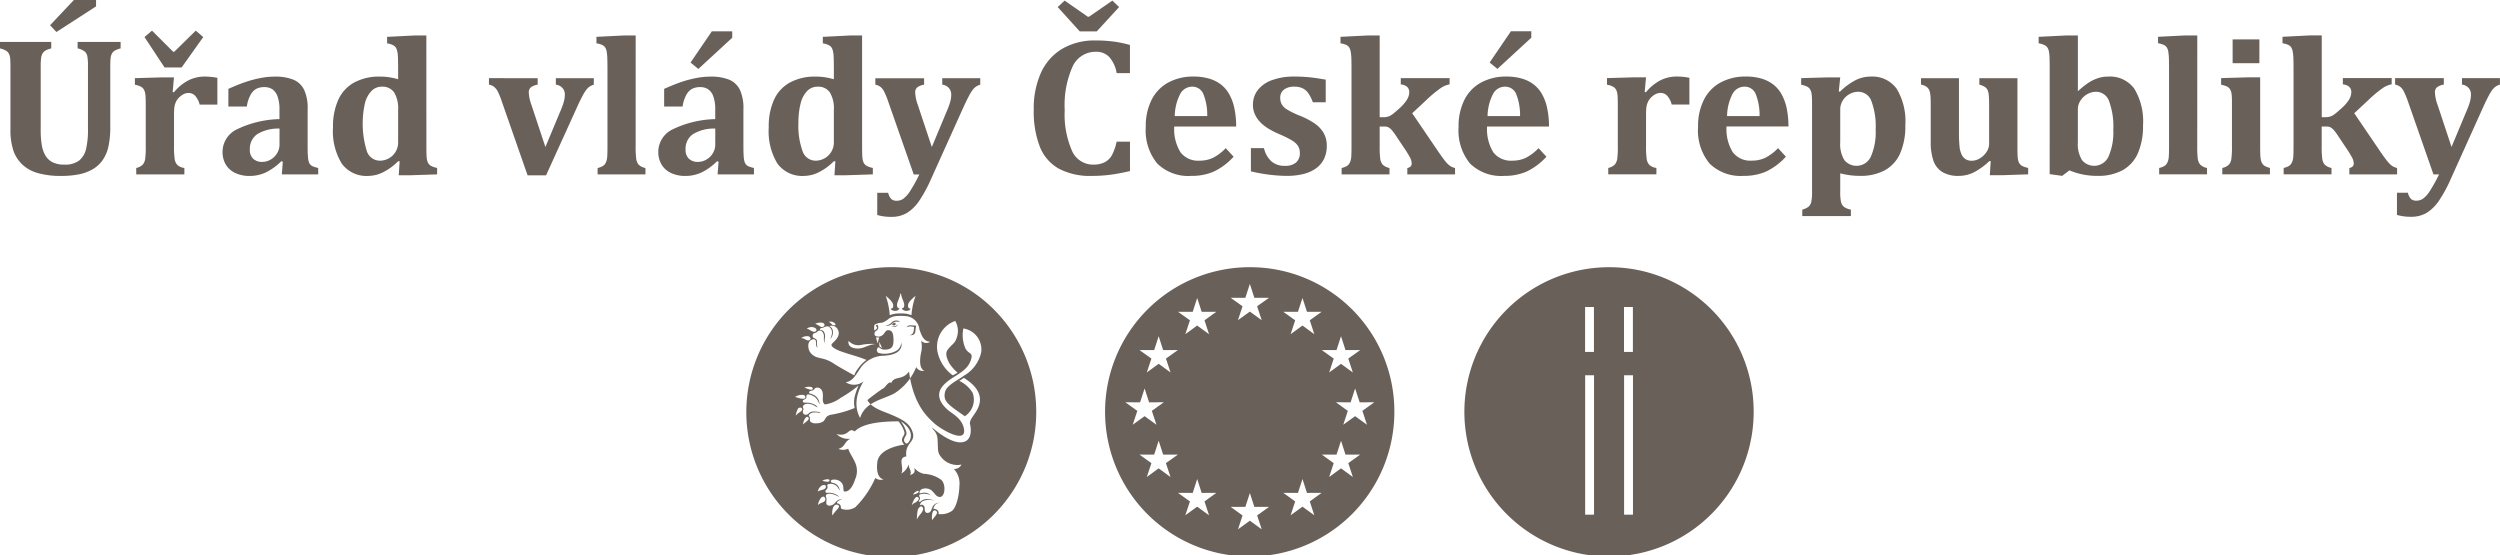 <svg xmlns="http://www.w3.org/2000/svg" width="309.494" height="68.728" viewBox="0 0 309.494 68.728">
  <g id="Group_27" data-name="Group 27" transform="translate(-1859.692 -1868.633)">
    <path id="Path_195" data-name="Path 195" d="M2032.31,1919.5a17.907,17.907,0,1,1-17.909-17.788,17.849,17.849,0,0,1,17.909,17.788m-18.448-14-1.815,0,1.467,1.049-.567,1.723,1.475-1.064,1.469,1.064-.574-1.723,1.479-1.049-1.82,0-.554-1.72Zm-6.515,1.735-1.823-.005,1.479,1.054-.572,1.72,1.47-1.071,1.467,1.071-.562-1.72,1.47-1.054-1.821.005-.554-1.715Zm-4.769,4.736-1.823-.005,1.479,1.058-.569,1.716,1.467-1.071,1.47,1.071-.57-1.716,1.485-1.058-1.831.005-.554-1.72Zm-1.749,6.468-1.818-.005,1.479,1.063-.569,1.716,1.472-1.061,1.465,1.061-.57-1.716,1.48-1.063-1.821.005-.554-1.715Zm1.748,6.473h-1.82l1.477,1.056-.572,1.718,1.47-1.071,1.469,1.071-.572-1.718,1.485-1.056h-1.826l-.556-1.715Zm4.77,4.742-1.823-.008,1.479,1.061-.572,1.716,1.47-1.066,1.467,1.066-.562-1.716,1.47-1.061-1.821.008-.554-1.72Zm6.517,1.73h-1.816l1.467,1.059-.562,1.717,1.47-1.065,1.467,1.065-.569-1.717,1.474-1.059h-1.82l-.552-1.715Zm6.511-1.73-1.814-.008,1.47,1.061-.562,1.716,1.467-1.066,1.465,1.066-.562-1.716,1.47-1.061-1.818.008-.555-1.72Zm4.777-4.744h-1.823l1.472,1.058-.561,1.718,1.467-1.074,1.467,1.074-.567-1.718,1.472-1.058h-1.821l-.551-1.716Zm1.743-6.471-1.815-.005,1.469,1.063-.566,1.716,1.469-1.061,1.467,1.061-.567-1.716,1.472-1.063-1.808.005-.564-1.715Zm-1.745-6.466-1.82,0,1.474,1.053-.564,1.718,1.467-1.068,1.464,1.068-.566-1.718,1.477-1.053-1.821,0-.554-1.718Zm-4.775-4.738-1.814-.005,1.47,1.054-.562,1.72,1.467-1.071,1.465,1.071-.562-1.72,1.47-1.054-1.818.005-.555-1.715Z" fill="#696059"/>
    <path id="Path_196" data-name="Path 196" d="M2076.792,1919.5a17.907,17.907,0,1,1-17.908-17.786,17.848,17.848,0,0,1,17.908,17.786m-16.052-7.3h1.1v-5.56h-1.1Zm-4.817,0h1.095v-5.56h-1.095Zm4.827,20.152h1.1v-17.263h-1.1Zm-4.82,0h1.1v-17.263h-1.1Z" fill="#696059"/>
    <path id="Path_197" data-name="Path 197" d="M1987.974,1919.536a17.945,17.945,0,1,1-17.943-17.826,17.886,17.886,0,0,1,17.943,17.826m-13.383,1.9.033.067h.042a.261.261,0,0,1-.075-.067m-1.1-8.906h.01c-.012-.01-.033-.025-.05-.04Zm-.04-.04-.148-.148a.833.833,0,0,0,.148.148m1.136,8.946-.02-.043a.1.1,0,0,0,.02.043m-1.474-7.373a.872.872,0,0,0,1.006.456c-.67-.258-.547-1.482-.412-2.174a3.093,3.093,0,0,0,.008-1.562.836.836,0,0,0,1.121.163c-.747-.078-1-.587-1.324-1.548a1.827,1.827,0,0,0-1.51-1.607,5.692,5.692,0,0,0-1.184-.038,2.046,2.046,0,0,0-1.043.289,2.67,2.67,0,0,1-.877.541,2.028,2.028,0,0,0-.9.228c-.148.118-.07.723-.07.723a.585.585,0,0,0,.341-.286c.063-.166-.243-.2-.078-.359.193-.18.231.168.226.324a.389.389,0,0,1-.14.283c-.136.133-.311.136-.321.431a.284.284,0,0,0,.188.321.773.773,0,0,0,.729-.08c.382-.213.372-.659.79-.659s.635.283.642,1.188c0,.758-.133,1.156-.935,1.217s-.833-.512-1.028-.2a.41.41,0,0,0,.1.612,2.926,2.926,0,0,0,1.465.015,2.491,2.491,0,0,0,.89-.374,1.164,1.164,0,0,0,.449-.92.891.891,0,0,1-.121.83c-.386.609-1.291.727-1.936.792a3.581,3.581,0,0,0-3.064,1.668c-.474.7-.878,1.492-1.726,1.615a1.848,1.848,0,0,0,2.2-.11c-1.364,2.244-.833,3.757-.434,4.539.619-2,2.771-2.27,4.2-3.019a6.859,6.859,0,0,0,2.758-3.3m5.877,1.094a4.434,4.434,0,0,0,2.164-2.919,2.626,2.626,0,0,0-2.207-2.94,4.065,4.065,0,0,0,.266,2.5c.439.773,1.071.394.582,1.608-.562,1.4-2.3,1.78-3.345,2.949-.753.843-.753,1.888.619,3.07.474.408,1.748,1.008,1.954,2.339.3,1.9-2.905,0-3.717-.755s-2.55-2.259-3.09-6.382c-.85,1.174-1.815.462-2.217,1.452-.2-.469-.963.84-.983.625-.353.233-1.509,1.075-1.953,1.459.516.976,1.891,1.367,2.761,1.725,1.69.7,2.53,1.2,2.856,2.308.361,1.228-1.01,1.228-.795,2.941-1.136.158-.24,1.309-.617,2.114a1.94,1.94,0,0,0,.906-1.163c-.033.554.444.83.175,1.369.429-.183.66-.288.522-.9a2.127,2.127,0,0,0,1.186.735,3.9,3.9,0,0,1,2.169.762c.582.564.457,2.054-.153,2.1-.561.04-.734-.655-1.244-.923-.456-.241-1.326-.173-1.309.416,0,.143.161.018.384,0a1.074,1.074,0,0,1,.993.316,1.646,1.646,0,0,0-1.326-.118c-.126.086-.133.176-.018.362.1.3-.176.416-.123.494s.166.075.291-.045a1.192,1.192,0,0,1,.4-.2,1.828,1.828,0,0,1,1.229.176,1.9,1.9,0,0,0-1.474.063.768.768,0,0,0-.324.506.326.326,0,0,1,.386-.042.435.435,0,0,1,.216.426c0,.379.108.552.358.547a.457.457,0,0,0,.372-.194,1.692,1.692,0,0,0,.2-.463,1.021,1.021,0,0,1,.248-.357.794.794,0,0,1,.715-.215.712.712,0,0,0-.564.2c-.081.1-.344.507-.216.52a.721.721,0,0,1,.461.16.446.446,0,0,1,.128.489,2.435,2.435,0,0,0,1.635-.361c.65-.431.961-2.252.961-3.115a2.6,2.6,0,0,0-.682-2.1,1.008,1.008,0,0,0,.945-.55,2.554,2.554,0,0,1-2.668-1.133c-.339-.431-.221-1.1-.3-1.991a1.713,1.713,0,0,0-.474-1.146,1.7,1.7,0,0,1-.226-.339s1.919,1.748,3.371,1.853c1.6.106,1.547-1.5,1.336-2.3-.042-.667.84-1.282,1.146-2.325.409-1.4-.5-2.485-1.9-3.353a5.718,5.718,0,0,1-.562.374,3.883,3.883,0,0,1,1.648,1.467,2.432,2.432,0,0,1-.963,2.909c-2.114-1.472-2.7-1.843-2.453-2.982.181-.85,1.568-1.462,2.32-2.021m-7.868-10.16c0,.426-.391,1.01-.391,1.379,0,.268.077.426.313.426a.578.578,0,0,1-.559.316c-.193,0-.494-.1-.534-.261.233-.055.313-.107.313-.423,0-.482-.935-1.172-.935-1.172a8.705,8.705,0,0,1,.5,2.393,3.072,3.072,0,0,1,1.329-.213,3.138,3.138,0,0,1,1.364.213,8.554,8.554,0,0,1,.509-2.393s-.938.69-.938,1.172c0,.316.078.368.314.423-.04.158-.309.264-.507.264-.268,0-.549-.158-.586-.319.233,0,.311-.158.311-.426,0-.369-.389-.953-.389-1.379h-.118m-6.379,5.837c-.158.777.657.96,1.2.943.713-.025,1.224-.442,1.934-.529a1.194,1.194,0,0,1,.273-.021,6.663,6.663,0,0,0-1.838.1,1.606,1.606,0,0,1-1.565-.494m7.211-1.686c.161-.063.276-.178.886-.04-.048.383.04.933-.565,1.015.966.091.625-.624.84-1.178-.6-.015-1.033-.151-1.161.2m-3.811,1.228a2.341,2.341,0,0,0,.226.773,2.066,2.066,0,0,1,.171-.733.841.841,0,0,1-.4-.04m.424,1.141a3.632,3.632,0,0,0,.341.211,4.01,4.01,0,0,1-.348-.783,2.02,2.02,0,0,0,.007.572m.685-2.574a.9.9,0,0,0,.865-.228c.364-.353.572-.251,1.008-.246a.814.814,0,0,0-1.053.086,1.127,1.127,0,0,1-.82.388m1.942,11.846a4.1,4.1,0,0,1,.69,1.319c.093.406-.148.517-.233.79a.483.483,0,0,0,.218.637c.123.038.23-.058.326-.191.546-.762.228-1.79-1-2.555m-.28.01c-2.589,0-4.535.339-5.427,1.252-.8-.582-.682.714-2.24.323a2.054,2.054,0,0,0,1.685.58c-.81.468-.564.965-1.447,1.251a1.49,1.49,0,0,0,1.2-.018c.271.715.572,1.026.893,1.786a2.492,2.492,0,0,1-.02,1.971c-.146.474-.562,1.577-1.307,1.545-.308-.015.05-.747-.481-1.194a1.184,1.184,0,0,0-.78-.288c-.612-.018-.5.358-.256.4a1.025,1.025,0,0,1,.905.923c-.055.043-.173-.479-.652-.7a1.127,1.127,0,0,0-.78-.052c-.228.137-.022.22-.085.466-.047.2-.243.236-.243.381,0,.364.231.143.73.241a1.759,1.759,0,0,1,.975.476c-.005.033-.363-.2-.775-.318-.336-.095-.782-.131-.872.138-.078.231.082.153.067.552a1.832,1.832,0,0,0-.015.479c.068.295.567.341.953.02.3-.286.439-.617,1.036-.552-.5.065-.82.4-.612.491a.567.567,0,0,1,.321.186c.171.2-.033.429.276.527a2.005,2.005,0,0,0,1.615-.241,11.889,11.889,0,0,0,2.468-3.616,1.07,1.07,0,0,0,1.023.168c-.532-.106-.916-.693-.785-2,.055-1.565,2.252-2.164,3.38-2.3a.7.7,0,0,1-.3-.695c.055-.361.371-.476.276-.88a3.759,3.759,0,0,0-.727-1.3m7.319-6.03a5,5,0,0,1-1.074-1.254c-.381-.785-.418-1.219-.147-1.59.428-.617.922-.745,1.118-1.51a2.429,2.429,0,0,0-.191-2.049,3.379,3.379,0,0,0-2.2,3.794,4.859,4.859,0,0,0,1.9,2.942c.211-.118.367-.191.59-.333m-11.281-1.579c-1.214-.494-2.134-.675-3.273-1.1-.371-.141-1.284-.554-1-.89.2-.239,1.114-.906.773-1.666a.853.853,0,0,0-1.049-.546c-.105.065.512.128.386,1.01a1.728,1.728,0,0,1-.175.434s-.193.289-.073-.007c.294-.71.1-1.054-.16-1.284-.193-.171-.437-.113-.7.015s-.474.062-.474.261c0,.127.208,0,.441.235a1.063,1.063,0,0,1,.17.765,2.564,2.564,0,0,0-.047.607s-.118.078-.083-.717a.831.831,0,0,0-.3-.695c-.326-.16-.459.043-.657.191-.093.07-.256.03-.366.173-.068.078-.123.348.005.446.155.118.281.116.394.246s.03.479.06.71c.025.183.13.25.1.258a.285.285,0,0,1-.2-.223c-.038-.183.032-.6-.121-.712-.273-.2-.815.09-.84.606a1.412,1.412,0,0,0,.715,1.39c.649.4,1.221.153,2.45.958.815.534,2.52,1.449,2.52,1.449a2.455,2.455,0,0,1,.414-.777,4.89,4.89,0,0,1,1.086-1.136m-3.146,4.669a4.388,4.388,0,0,1-1.969.842c-.2-.04-.288-.409-.288-.609,0-.168.092-.875-.138-1.161a.621.621,0,0,0-.675-.3c-.175.047-.188.178-.364.3-.15.1-.408.047-.5.21-.125.221.228.2.622.417a1.327,1.327,0,0,1,.657,1.131c-.035.037-.183-.7-.732-1-.276-.156-.63-.289-.778-.206-.173.095-.078.2-.123.381-.065.258-.429.188-.434.434-.005.3.449.115.946.236.639.155.905.484.87.531a3.1,3.1,0,0,1-.461-.258c-.269-.14-.9-.316-1.209-.053-.248.214-.1.359-.073.489.025.113-.055.209-.068.289a.364.364,0,0,0,.329.449.53.53,0,0,0,.436-.216.8.8,0,0,1,.519-.18,2.719,2.719,0,0,1,.815.082c.076.025.083.1-.032.083a2.547,2.547,0,0,0-.7-.06c-.407.025-.627.273-.632.394-.008.148.108.09.133.278.02.14-.01.208,0,.326.012.2.351.366.709.356a1.931,1.931,0,0,0,.748-.133c.566-.211.311-.8,1.231-.948a13.392,13.392,0,0,0,2.851-.82,3.536,3.536,0,0,1,.013-1.454,9.562,9.562,0,0,1,.476-1.335,16.49,16.49,0,0,1-2.176,1.508m-4.542-1.231c.2.03.868.386,1.006.2s-.123-.3-.321-.314a1.566,1.566,0,0,0-.685.113m-1.142,1.14c.168.045,1.249.464,1.272.05.025-.527-1.026-.259-1.272-.05m.08,2.312a1.93,1.93,0,0,1,.456-.392c.133-.1.424-.248.331-.449-.09-.223-.383-.163-.506-.022a2.614,2.614,0,0,0-.281.863m.881,1.113c.131-.205.968-.607.675-.893-.326-.313-.642.592-.675.893m3.275,6.99c.18-.367-.68-.2-.858-.031.173.053.768.209.858.031m-1.431,1.306c.256-.233,1.1-.173,1-.674-.038-.189-.326-.181-.517-.058a1.145,1.145,0,0,0-.482.732m.03,1.673c.218-.276.6-.279.8-.474a.354.354,0,0,0-.045-.547c-.409-.18-.762.75-.752,1.021m1.772,1.277c-.025.05.331-.472.529-.667s.449-.487.173-.625-.519.07-.622.346a2.09,2.09,0,0,0-.08.946m-2.946-22.174a1.164,1.164,0,0,0-.913.226c.412.035.369.108.657.228a.362.362,0,0,0,.469-.067c.093-.138-.03-.319-.213-.387m-.223-.95c.426.11.446.281.832.386.166.045.4-.06.364-.256-.025-.163-.241-.268-.384-.3a1.031,1.031,0,0,0-.812.173m1.042-.618a4.443,4.443,0,0,1,.662.371.334.334,0,0,0,.366-.012.227.227,0,0,0,.053-.376c-.151-.123-.467-.194-1.081.017m1.7-.226a1.691,1.691,0,0,1,.331.276.457.457,0,0,0,.391.153c.123-.025.1-.153.038-.228a.764.764,0,0,0-.76-.2m10.422,21.4c.2-.075.607-.158.68-.346.125-.326-.572.005-.68.346m.664.357c-.424-.436-.83.941-.83.941a1.39,1.39,0,0,1,.454-.336c.2-.116.566-.409.376-.605m-.2,2.706a3.01,3.01,0,0,1,.492-.707c.148-.2.364-.482.253-.737-.185-.417-.549.017-.634.283a7.259,7.259,0,0,0-.111,1.161m1.9.121c.055-.281.966-.928.432-1.211-.494-.259-.509.945-.432,1.211m-4.955-24.25c.02.06.143.093.2.1a.225.225,0,0,0,.226-.11c.038-.075-.042-.233-.133-.211s-.311.166-.293.221m-.1.122c.1.318.787.21.787-.181-.06.244-.639.434-.787.181" fill="#696059"/>
    <path id="Path_198" data-name="Path 198" d="M1870.581,1884.505a10.464,10.464,0,0,1-.248,2.636,2.636,2.636,0,0,1-.853,1.374,2.863,2.863,0,0,1-1.836.494,3.12,3.12,0,0,1-1.464-.3,2.182,2.182,0,0,1-.888-.86,3.844,3.844,0,0,1-.439-1.339,11.4,11.4,0,0,1-.123-1.728v-7.925a8.45,8.45,0,0,1,.048-1.018,1.63,1.63,0,0,1,.17-.567,1.071,1.071,0,0,1,.356-.366,2.734,2.734,0,0,1,.733-.281v-.8h-6.345v.8a2.949,2.949,0,0,1,.72.271.943.943,0,0,1,.383.389,1.587,1.587,0,0,1,.161.624c.017.256.03.572.03.948v7.769a8.014,8.014,0,0,0,.356,2.629,4.349,4.349,0,0,0,1.1,1.735,4.666,4.666,0,0,0,1.929,1.068,10.227,10.227,0,0,0,2.9.354,11.077,11.077,0,0,0,2.117-.181,5.631,5.631,0,0,0,1.7-.6,3.94,3.94,0,0,0,1.264-1.108,4.667,4.667,0,0,0,.75-1.685,11.011,11.011,0,0,0,.241-2.49v-7.506c0-.382.012-.7.035-.953a1.619,1.619,0,0,1,.171-.625.924.924,0,0,1,.383-.383,3.215,3.215,0,0,1,.692-.259v-.8H1869.3v.8a2.228,2.228,0,0,1,.893.4,1.066,1.066,0,0,1,.311.57,6.681,6.681,0,0,1,.078,1.254Zm-1.741-15.872-2.949,3.122.785.84,4.908-3.172v-.79Zm12.389,9.58h-1.522l-3.313.095v.818a2.359,2.359,0,0,1,.815.281.968.968,0,0,1,.351.421,2.043,2.043,0,0,1,.145.685c.021.283.031.724.031,1.314v4.933a10.52,10.52,0,0,1-.078,1.577,1.371,1.371,0,0,1-.3.682,1.639,1.639,0,0,1-.8.409v.792h5.958v-.792a1.581,1.581,0,0,1-.86-.366,1.367,1.367,0,0,1-.336-.715,10.313,10.313,0,0,1-.085-1.6v-3.83a9.235,9.235,0,0,1,.035-.935,2.7,2.7,0,0,1,.153-.62,1.792,1.792,0,0,1,.386-.6,2.179,2.179,0,0,1,.592-.459,1.363,1.363,0,0,1,.587-.161,1.139,1.139,0,0,1,.89.374,2.8,2.8,0,0,1,.537,1.068h2.187v-3.315a8.331,8.331,0,0,0-1.548-.158,4.533,4.533,0,0,0-2.016.459,5.807,5.807,0,0,0-1.816,1.49l-.155-.038Zm.943-1.224,2.683-3.769-.93-.793-2.661,2.616h-.13l-2.624-2.616-.93.793,2.488,3.769Zm12.414,13.231h4.5v-.792a3.985,3.985,0,0,1-.657-.2.815.815,0,0,1-.3-.2.98.98,0,0,1-.2-.333,2.682,2.682,0,0,1-.113-.645c-.025-.288-.038-.7-.038-1.224v-4.682a5.337,5.337,0,0,0-.436-2.39,2.573,2.573,0,0,0-1.309-1.249,5.972,5.972,0,0,0-2.34-.386,9.008,9.008,0,0,0-1.136.073,12.97,12.97,0,0,0-1.289.248,13.535,13.535,0,0,0-1.454.439c-.492.176-1.106.426-1.849.755v2.187h2.285a4.144,4.144,0,0,1,.484-1.485,1.79,1.79,0,0,1,.73-.727,2.223,2.223,0,0,1,.96-.193,1.8,1.8,0,0,1,.956.248,1.742,1.742,0,0,1,.652.853,4.629,4.629,0,0,1,.256,1.722v1.139a12.83,12.83,0,0,0-5.3,1.281,3.1,3.1,0,0,0-1.745,2.777,3.031,3.031,0,0,0,.391,1.552,2.669,2.669,0,0,0,1.161,1.051,4.05,4.05,0,0,0,1.808.376,4.683,4.683,0,0,0,1.986-.431,7.249,7.249,0,0,0,1.929-1.392l.18.057Zm-.291-3.674a2.019,2.019,0,0,1-.291,1.044,2.182,2.182,0,0,1-.783.785,2.021,2.021,0,0,1-1.053.3,1.577,1.577,0,0,1-1.136-.391,1.476,1.476,0,0,1-.409-1.133,2.187,2.187,0,0,1,.9-1.9,4.984,4.984,0,0,1,2.774-.7Zm18.179-13.519h-1.512l-3.346.168V1874a2.426,2.426,0,0,1,.833.276.911.911,0,0,1,.343.439,2.694,2.694,0,0,1,.153.817c.023.354.035.961.035,1.818v1.091a9.165,9.165,0,0,0-1.213-.258,8.052,8.052,0,0,0-1.046-.068,6.458,6.458,0,0,0-3.16.722,4.582,4.582,0,0,0-1.976,2.122,7.944,7.944,0,0,0-.667,3.436,7.644,7.644,0,0,0,1.1,4.516,3.8,3.8,0,0,0,3.292,1.5,4.167,4.167,0,0,0,1.844-.474,6.89,6.89,0,0,0,1.83-1.349l.183.01-.112,1.73h1.464l3.288-.108v-.8a2.487,2.487,0,0,1-.81-.281.958.958,0,0,1-.349-.416,2.112,2.112,0,0,1-.14-.672c-.02-.281-.03-.722-.03-1.334Zm-3.494,13.218a2.242,2.242,0,0,1-1.213,2.024,2.311,2.311,0,0,1-1.036.256,1.708,1.708,0,0,1-1.62-1.161,11.542,11.542,0,0,1-.246-5.921,3.354,3.354,0,0,1,.81-1.542,1.771,1.771,0,0,1,1.289-.537,1.738,1.738,0,0,1,1.522.71,3.839,3.839,0,0,1,.494,2.174Zm11.243-7.937v.8a1.469,1.469,0,0,1,.607.256,1.786,1.786,0,0,1,.456.542,9.092,9.092,0,0,1,.532,1.3l3.19,9.136h2.284l3.772-8.3c.3-.672.547-1.173.725-1.5a5.664,5.664,0,0,1,.451-.75,2.09,2.09,0,0,1,.4-.411,1.979,1.979,0,0,1,.564-.264v-.805h-4.7v.8a1.3,1.3,0,0,1,.82.414,1.2,1.2,0,0,1,.294.833,3.267,3.267,0,0,1-.123.86,8.673,8.673,0,0,1-.361,1.013l-1.924,4.6-1.738-5.246a4.936,4.936,0,0,1-.316-1.5.783.783,0,0,1,.266-.647,1.848,1.848,0,0,1,.833-.324v-.8Zm18.164-5.281h-1.507l-3.351.168v.8a2.788,2.788,0,0,1,.738.213.944.944,0,0,1,.356.318,1.442,1.442,0,0,1,.18.527,6.064,6.064,0,0,1,.073.818c.013.326.02.83.02,1.519v9.365c0,.514-.007.905-.025,1.181a2.522,2.522,0,0,1-.108.649,1.43,1.43,0,0,1-.2.384.96.96,0,0,1-.321.263,2.244,2.244,0,0,1-.567.2v.792h5.923v-.792a1.626,1.626,0,0,1-.84-.414,1.372,1.372,0,0,1-.3-.692,11.237,11.237,0,0,1-.073-1.572Zm10.142,17.193h4.5v-.792a4.229,4.229,0,0,1-.66-.2.837.837,0,0,1-.293-.2.951.951,0,0,1-.2-.333,2.783,2.783,0,0,1-.113-.645c-.022-.288-.038-.7-.038-1.224v-4.682a5.384,5.384,0,0,0-.433-2.39,2.6,2.6,0,0,0-1.312-1.249,5.982,5.982,0,0,0-2.34-.386,8.985,8.985,0,0,0-1.133.073,12.748,12.748,0,0,0-1.289.248,13.42,13.42,0,0,0-1.455.439c-.494.176-1.111.426-1.851.755v2.187h2.285a4.2,4.2,0,0,1,.482-1.485,1.817,1.817,0,0,1,.732-.727,2.232,2.232,0,0,1,.96-.193,1.8,1.8,0,0,1,.956.248,1.755,1.755,0,0,1,.654.853,4.634,4.634,0,0,1,.254,1.722v1.139a12.835,12.835,0,0,0-5.3,1.281,3.1,3.1,0,0,0-1.748,2.777,3.061,3.061,0,0,0,.394,1.552,2.679,2.679,0,0,0,1.161,1.051,4.056,4.056,0,0,0,1.806.376,4.709,4.709,0,0,0,1.991-.431,7.256,7.256,0,0,0,1.926-1.392l.183.057Zm-.289-3.674a2.019,2.019,0,0,1-.291,1.044,2.208,2.208,0,0,1-.787.785,2.009,2.009,0,0,1-1.051.3,1.573,1.573,0,0,1-1.134-.391,1.482,1.482,0,0,1-.413-1.133,2.189,2.189,0,0,1,.9-1.9,4.991,4.991,0,0,1,2.776-.7Zm-.424-14.036-2.635,3.867.968.79,4.193-3.864v-.793Zm18.6.517h-1.51l-3.35.168V1874a2.385,2.385,0,0,1,.835.276.934.934,0,0,1,.346.439,2.808,2.808,0,0,1,.15.817c.025.354.035.961.035,1.818v1.091a9.267,9.267,0,0,0-1.216-.258,7.916,7.916,0,0,0-1.046-.068,6.467,6.467,0,0,0-3.157.722,4.6,4.6,0,0,0-1.979,2.122,7.947,7.947,0,0,0-.662,3.436,7.67,7.67,0,0,0,1.091,4.516,3.819,3.819,0,0,0,3.3,1.5,4.168,4.168,0,0,0,1.841-.474,6.936,6.936,0,0,0,1.83-1.349l.183.01-.11,1.73h1.465l3.285-.108v-.8a2.544,2.544,0,0,1-.81-.281.963.963,0,0,1-.351-.416,2.127,2.127,0,0,1-.136-.672c-.022-.281-.032-.722-.032-1.334Zm-3.494,13.218a2.252,2.252,0,0,1-1.216,2.024,2.272,2.272,0,0,1-1.031.256,1.706,1.706,0,0,1-1.62-1.161,9.139,9.139,0,0,1-.519-3.531,9.273,9.273,0,0,1,.271-2.39,3.373,3.373,0,0,1,.808-1.542,1.775,1.775,0,0,1,1.289-.537,1.734,1.734,0,0,1,1.524.71,3.822,3.822,0,0,1,.494,2.174Zm15.98-4.2c.306-.672.549-1.173.725-1.5a5.839,5.839,0,0,1,.454-.75,1.888,1.888,0,0,1,.4-.411,1.918,1.918,0,0,1,.564-.264v-.805h-4.705v.8a1.314,1.314,0,0,1,.823.414,1.215,1.215,0,0,1,.288.833,3.344,3.344,0,0,1-.118.86,9.334,9.334,0,0,1-.363,1.013l-1.921,4.6-1.743-5.246a4.983,4.983,0,0,1-.314-1.5.782.782,0,0,1,.266-.647,1.847,1.847,0,0,1,.835-.324v-.8h-6.034v.8a1.486,1.486,0,0,1,.612.256,1.639,1.639,0,0,1,.447.542,9.242,9.242,0,0,1,.536,1.3l3.158,9.018h.689a18.981,18.981,0,0,1-1.143,2.059,3.561,3.561,0,0,1-.833.941,1.42,1.42,0,0,1-.83.253.961.961,0,0,1-.657-.208,1.627,1.627,0,0,1-.394-.778h-1.351v2.751a6.051,6.051,0,0,0,1.69.229,3.762,3.762,0,0,0,2-.494,5.169,5.169,0,0,0,1.5-1.482,17.246,17.246,0,0,0,1.48-2.731Zm18.613-8.27a16.373,16.373,0,0,0-2.212-.131,7.863,7.863,0,0,0-4.133,1.043,6.623,6.623,0,0,0-2.618,2.972,10.745,10.745,0,0,0-.885,4.532,12.148,12.148,0,0,0,.752,4.6,5.378,5.378,0,0,0,2.348,2.719,8.238,8.238,0,0,0,4.1.9,17.721,17.721,0,0,0,2.282-.143c.735-.1,1.543-.248,2.433-.456v-3.639h-1.655a6.462,6.462,0,0,1-.574,1.657,2.2,2.2,0,0,1-.891.883,3.07,3.07,0,0,1-1.439.3,2.83,2.83,0,0,1-2.621-1.713,11.165,11.165,0,0,1-.9-5.035,11.722,11.722,0,0,1,.978-5.4,3.116,3.116,0,0,1,2.889-1.821,2.2,2.2,0,0,1,1.645.645,4.025,4.025,0,0,1,.918,2h1.645V1874.2a15.386,15.386,0,0,0-2.069-.431m-2.041-1.249,2.766-3.012-.833-.8-2.9,2h-.133l-2.877-2-.857.8,2.731,3.012Zm15.967,14.455a5.8,5.8,0,0,1-1.595,1.206,3.862,3.862,0,0,1-1.658.341,2.722,2.722,0,0,1-2.337-1.026,5.4,5.4,0,0,1-.782-3.2h7.663a10.734,10.734,0,0,0-.253-2.415,5.913,5.913,0,0,0-.689-1.731,3.858,3.858,0,0,0-.978-1.083,4.388,4.388,0,0,0-1.42-.7,6.647,6.647,0,0,0-1.931-.256,6.426,6.426,0,0,0-3.117.73,4.968,4.968,0,0,0-2.072,2.134,7.2,7.2,0,0,0-.729,3.355,6.463,6.463,0,0,0,1.419,4.547,5.5,5.5,0,0,0,4.236,1.53,6.773,6.773,0,0,0,2.778-.539,7.931,7.931,0,0,0,2.441-1.836Zm-6.31-3.973a6.161,6.161,0,0,1,.657-2.7,1.67,1.67,0,0,1,1.482-.938,1.465,1.465,0,0,1,1.4.9,6.941,6.941,0,0,1,.482,2.738Zm9.427,3.973v2.869a19.745,19.745,0,0,0,4.437.564,8.5,8.5,0,0,0,2.011-.221,4.656,4.656,0,0,0,1.567-.679,3.183,3.183,0,0,0,1.016-1.159,3.648,3.648,0,0,0,.361-1.675,3.094,3.094,0,0,0-.376-1.553,3.61,3.61,0,0,0-1.089-1.178,9.253,9.253,0,0,0-1.848-.978,10.032,10.032,0,0,1-1.678-.823,1.815,1.815,0,0,1-.6-.629,1.652,1.652,0,0,1-.171-.783,1.2,1.2,0,0,1,.472-1.008,2.031,2.031,0,0,1,1.269-.361,2.516,2.516,0,0,1,.953.166,1.807,1.807,0,0,1,.732.579,4.447,4.447,0,0,1,.612,1.189h1.595v-2.8c-.9-.16-1.623-.263-2.187-.313s-1.141-.073-1.728-.073a7.883,7.883,0,0,0-2.665.421,3.914,3.914,0,0,0-1.8,1.214,2.93,2.93,0,0,0-.63,1.874,2.757,2.757,0,0,0,.256,1.2,3.482,3.482,0,0,0,.687.981,5.167,5.167,0,0,0,1.021.785,10.788,10.788,0,0,0,1.251.637,13.621,13.621,0,0,1,1.676.832,2.251,2.251,0,0,1,.7.667,1.6,1.6,0,0,1,.214.843,1.488,1.488,0,0,1-.467,1.186,2.018,2.018,0,0,1-1.374.412,2.46,2.46,0,0,1-1.678-.55,3.2,3.2,0,0,1-.92-1.637Zm21.72-5.956a14.79,14.79,0,0,1,1.824-1.513,2.915,2.915,0,0,1,1.055-.431v-.77h-6.046v.77c.7.095,1.051.421,1.051.973a1.706,1.706,0,0,1-.1.544,2.536,2.536,0,0,1-.376.66,5.439,5.439,0,0,1-.822.865c-.361.326-.63.549-.8.675a2,2,0,0,1-.5.268,2.049,2.049,0,0,1-.665.083h-.4v-10.119H2029l-3.358.168v.8a2.79,2.79,0,0,1,.737.213.907.907,0,0,1,.351.318,1.7,1.7,0,0,1,.181.527,5.973,5.973,0,0,1,.077.818c.013.326.018.83.018,1.519v9.365c0,.514-.008.905-.023,1.181a2.353,2.353,0,0,1-.11.649,1.4,1.4,0,0,1-.2.384.971.971,0,0,1-.321.263,2.233,2.233,0,0,1-.569.2v.792h5.926v-.792a1.647,1.647,0,0,1-.843-.414,1.379,1.379,0,0,1-.3-.692,11.237,11.237,0,0,1-.073-1.572V1884.3h.58a1.028,1.028,0,0,1,.529.108,1.6,1.6,0,0,1,.378.318,5.686,5.686,0,0,1,.507.677l.933,1.4a13.343,13.343,0,0,1,.828,1.324,1.767,1.767,0,0,1,.208.74c0,.3-.178.494-.54.564v.792h5.909v-.792a1.869,1.869,0,0,1-.6-.246,3.049,3.049,0,0,1-.572-.547c-.215-.258-.556-.722-1.015-1.4l-3.118-4.587Zm13.889,5.956a5.815,5.815,0,0,1-1.595,1.206,3.849,3.849,0,0,1-1.658.341,2.734,2.734,0,0,1-2.34-1.026,5.42,5.42,0,0,1-.777-3.2h7.664a10.783,10.783,0,0,0-.256-2.415,6,6,0,0,0-.687-1.731,4.018,4.018,0,0,0-.978-1.083,4.45,4.45,0,0,0-1.42-.7,6.688,6.688,0,0,0-1.931-.256,6.415,6.415,0,0,0-3.117.73,4.96,4.96,0,0,0-2.074,2.134,7.234,7.234,0,0,0-.732,3.355,6.476,6.476,0,0,0,1.419,4.547,5.5,5.5,0,0,0,4.236,1.53,6.812,6.812,0,0,0,2.784-.539,8.023,8.023,0,0,0,2.44-1.836Zm-6.31-3.973a6.159,6.159,0,0,1,.659-2.7,1.661,1.661,0,0,1,1.478-.938,1.463,1.463,0,0,1,1.4.9,6.993,6.993,0,0,1,.484,2.738Zm2.889-10.495-2.633,3.867.963.79,4.195-3.864v-.793Zm16.727,5.7h-1.522l-3.311.095v.818a2.425,2.425,0,0,1,.816.281,1.026,1.026,0,0,1,.351.421,2.2,2.2,0,0,1,.145.685c.018.283.03.724.03,1.314v4.933a10.663,10.663,0,0,1-.078,1.577,1.411,1.411,0,0,1-.306.682,1.64,1.64,0,0,1-.8.409v.792h5.959v-.792a1.561,1.561,0,0,1-.858-.366,1.346,1.346,0,0,1-.339-.715,10.281,10.281,0,0,1-.085-1.6v-3.83c0-.414.013-.727.035-.935a2.427,2.427,0,0,1,.156-.62,1.826,1.826,0,0,1,.383-.6,2.149,2.149,0,0,1,.592-.459,1.354,1.354,0,0,1,.587-.161,1.132,1.132,0,0,1,.888.374,2.732,2.732,0,0,1,.539,1.068h2.187v-3.315a8.283,8.283,0,0,0-1.548-.158,4.549,4.549,0,0,0-2.018.459,5.8,5.8,0,0,0-1.814,1.49l-.155-.038Zm16.343,8.765a5.774,5.774,0,0,1-1.6,1.206,3.839,3.839,0,0,1-1.653.341,2.724,2.724,0,0,1-2.339-1.026,5.392,5.392,0,0,1-.783-3.2h7.664a10.828,10.828,0,0,0-.253-2.415,6,6,0,0,0-.69-1.731,3.89,3.89,0,0,0-.978-1.083,4.392,4.392,0,0,0-1.419-.7,6.653,6.653,0,0,0-1.931-.256,6.43,6.43,0,0,0-3.118.73,4.938,4.938,0,0,0-2.071,2.134,7.2,7.2,0,0,0-.73,3.355,6.463,6.463,0,0,0,1.42,4.547,5.493,5.493,0,0,0,4.235,1.53,6.776,6.776,0,0,0,2.779-.539,7.931,7.931,0,0,0,2.44-1.836Zm-6.309-3.973a6.144,6.144,0,0,1,.657-2.7,1.669,1.669,0,0,1,1.482-.938,1.465,1.465,0,0,1,1.4.9,6.944,6.944,0,0,1,.481,2.738Zm14.008,7.092a9.482,9.482,0,0,0,2.441.314,6.281,6.281,0,0,0,3.094-.7,4.439,4.439,0,0,0,1.891-2.1,8.374,8.374,0,0,0,.634-3.473,7.776,7.776,0,0,0-1.073-4.509,3.707,3.707,0,0,0-3.227-1.51,4.161,4.161,0,0,0-1.856.442,7.884,7.884,0,0,0-1.941,1.434l-.143-.038.18-1.74h-1.489l-3.346.095v.818a2.668,2.668,0,0,1,.7.218.978.978,0,0,1,.356.281,1.141,1.141,0,0,1,.188.414,2.856,2.856,0,0,1,.083.612c.015.24.02.644.02,1.213v10.5a5.726,5.726,0,0,1-.1,1.282,1.146,1.146,0,0,1-.321.569,2.109,2.109,0,0,1-.79.371v.8h6.019v-.8a2.1,2.1,0,0,1-.878-.359,1.125,1.125,0,0,1-.343-.587,5.76,5.76,0,0,1-.1-1.276Zm0-7.887a2.056,2.056,0,0,1,.326-1.143,2.244,2.244,0,0,1,.841-.788,2.194,2.194,0,0,1,1.055-.278,1.725,1.725,0,0,1,1.638,1.154,8.984,8.984,0,0,1,.527,3.543,7.516,7.516,0,0,1-.585,3.305,1.952,1.952,0,0,1-3.288.459,3.715,3.715,0,0,1-.514-2.181Zm9.994-3.107a2.25,2.25,0,0,1,.539.191,1.143,1.143,0,0,1,.316.241,1.085,1.085,0,0,1,.181.293,1.913,1.913,0,0,1,.1.361,3.98,3.98,0,0,1,.055.557c.013.243.018.584.018,1.031v4.4a7,7,0,0,0,.338,2.372,2.668,2.668,0,0,0,1.109,1.392,3.856,3.856,0,0,0,2.046.474,4.248,4.248,0,0,0,1.776-.406,8.358,8.358,0,0,0,2.008-1.442l.146.035-.108,1.73h1.46l3.287-.108v-.8a2.492,2.492,0,0,1-.807-.281.943.943,0,0,1-.351-.416,2.083,2.083,0,0,1-.141-.672c-.02-.281-.027-.722-.027-1.334v-8.4h-4.715v.8a2.326,2.326,0,0,1,.712.3,1,1,0,0,1,.321.4,2.222,2.222,0,0,1,.138.669q.038.426.038,1.3v4.634a1.846,1.846,0,0,1-.346,1.066,2.474,2.474,0,0,1-.838.772,1.916,1.916,0,0,1-.943.276,1.481,1.481,0,0,1-.757-.173,1.386,1.386,0,0,1-.5-.552,2.875,2.875,0,0,1-.278-1.025,17.345,17.345,0,0,1-.073-1.8v-6.666h-4.7Zm15.932,11.092,1.547.216.9-.682a8.735,8.735,0,0,0,3.491.682,6.267,6.267,0,0,0,3.092-.7,4.434,4.434,0,0,0,1.893-2.1,8.423,8.423,0,0,0,.637-3.473,7.776,7.776,0,0,0-1.076-4.509,3.706,3.706,0,0,0-3.23-1.51,3.98,3.98,0,0,0-1.316.213,4.912,4.912,0,0,0-1.159.57,10.4,10.4,0,0,0-1.269,1.02l-.015-.012v-6.879h-1.487l-3.371.168v.8a2.874,2.874,0,0,1,.73.225,1,1,0,0,1,.359.311,1.351,1.351,0,0,1,.193.532,5.212,5.212,0,0,1,.07.79q.015.459.015,1.319Zm3.491-8.007a1.98,1.98,0,0,1,.341-1.121,2.343,2.343,0,0,1,.855-.788,2.222,2.222,0,0,1,1.054-.278,1.707,1.707,0,0,1,1.617,1.166,9.052,9.052,0,0,1,.522,3.531,7.474,7.474,0,0,1-.585,3.305,1.952,1.952,0,0,1-3.287.459,3.706,3.706,0,0,1-.517-2.181Zm14.784-9.161h-1.51l-3.348.168v.8a2.8,2.8,0,0,1,.735.213.944.944,0,0,1,.356.318,1.389,1.389,0,0,1,.183.527,7.232,7.232,0,0,1,.073.818c.012.326.017.83.017,1.519v9.365c0,.514-.007.905-.025,1.181a2.291,2.291,0,0,1-.108.649,1.408,1.408,0,0,1-.2.384.973.973,0,0,1-.321.263,2.233,2.233,0,0,1-.569.2v.792h5.923v-.792a1.653,1.653,0,0,1-.84-.414,1.4,1.4,0,0,1-.3-.692,11.858,11.858,0,0,1-.07-1.572Zm4.376,3.435h3.312v-2.941h-3.312Zm-1.282,13.758h5.9v-.792a2.6,2.6,0,0,1-.545-.193.913.913,0,0,1-.313-.241,1.133,1.133,0,0,1-.176-.286,1.713,1.713,0,0,1-.1-.356,4.366,4.366,0,0,1-.056-.564q-.018-.366-.017-1.038v-8.537h-1.51l-3.325.095v.818a3.368,3.368,0,0,1,.672.2.953.953,0,0,1,.409.328,1.412,1.412,0,0,1,.208.577,6.929,6.929,0,0,1,.052.948v5.583a10.555,10.555,0,0,1-.077,1.577,1.37,1.37,0,0,1-.3.682,1.654,1.654,0,0,1-.815.409Zm18.094-9.2a14.887,14.887,0,0,1,1.823-1.513,2.926,2.926,0,0,1,1.056-.431v-.77h-6.046v.77c.7.095,1.05.421,1.05.973a1.65,1.65,0,0,1-.1.544,2.459,2.459,0,0,1-.374.66,5.391,5.391,0,0,1-.823.865c-.361.326-.627.549-.8.675a1.986,1.986,0,0,1-.5.268,2.03,2.03,0,0,1-.664.083h-.4v-10.119h-1.5l-3.358.168v.8a2.792,2.792,0,0,1,.738.213.906.906,0,0,1,.351.318,1.626,1.626,0,0,1,.18.527,6,6,0,0,1,.078.818c.013.326.018.83.018,1.519v9.365c0,.514-.008.905-.023,1.181a2.389,2.389,0,0,1-.11.649,1.429,1.429,0,0,1-.2.384.981.981,0,0,1-.321.263,2.229,2.229,0,0,1-.57.2v.792h5.924v-.792a1.648,1.648,0,0,1-.84-.414,1.362,1.362,0,0,1-.3-.692,11.257,11.257,0,0,1-.073-1.572V1884.3h.582a1.024,1.024,0,0,1,.526.108,1.62,1.62,0,0,1,.379.318,5.684,5.684,0,0,1,.507.677l.933,1.4a13.532,13.532,0,0,1,.827,1.324,1.726,1.726,0,0,1,.213.74c0,.3-.183.494-.544.564v.792h5.909v-.792a1.906,1.906,0,0,1-.6-.246,3.257,3.257,0,0,1-.569-.547c-.216-.258-.557-.722-1.016-1.4l-3.117-4.587Zm14.142,1.02c.306-.672.546-1.173.724-1.5a5.951,5.951,0,0,1,.454-.75,2.033,2.033,0,0,1,.4-.411,1.889,1.889,0,0,1,.562-.264v-.805h-4.7v.8a1.324,1.324,0,0,1,.822.414,1.216,1.216,0,0,1,.291.833,3.277,3.277,0,0,1-.123.86,7.647,7.647,0,0,1-.363,1.013l-1.921,4.6-1.741-5.246a4.962,4.962,0,0,1-.311-1.5.781.781,0,0,1,.263-.647,1.877,1.877,0,0,1,.836-.324v-.8h-6.032v.8a1.5,1.5,0,0,1,.61.256,1.66,1.66,0,0,1,.446.542,9.4,9.4,0,0,1,.539,1.3l3.153,9.018h.692a18.6,18.6,0,0,1-1.144,2.059,3.5,3.5,0,0,1-.832.941,1.422,1.422,0,0,1-.83.253.973.973,0,0,1-.66-.208,1.636,1.636,0,0,1-.391-.778h-1.354v2.751a6.085,6.085,0,0,0,1.692.229,3.777,3.777,0,0,0,2-.494,5.141,5.141,0,0,0,1.5-1.482,17.213,17.213,0,0,0,1.482-2.731Z" fill="#696059"/>
  </g>
</svg>
